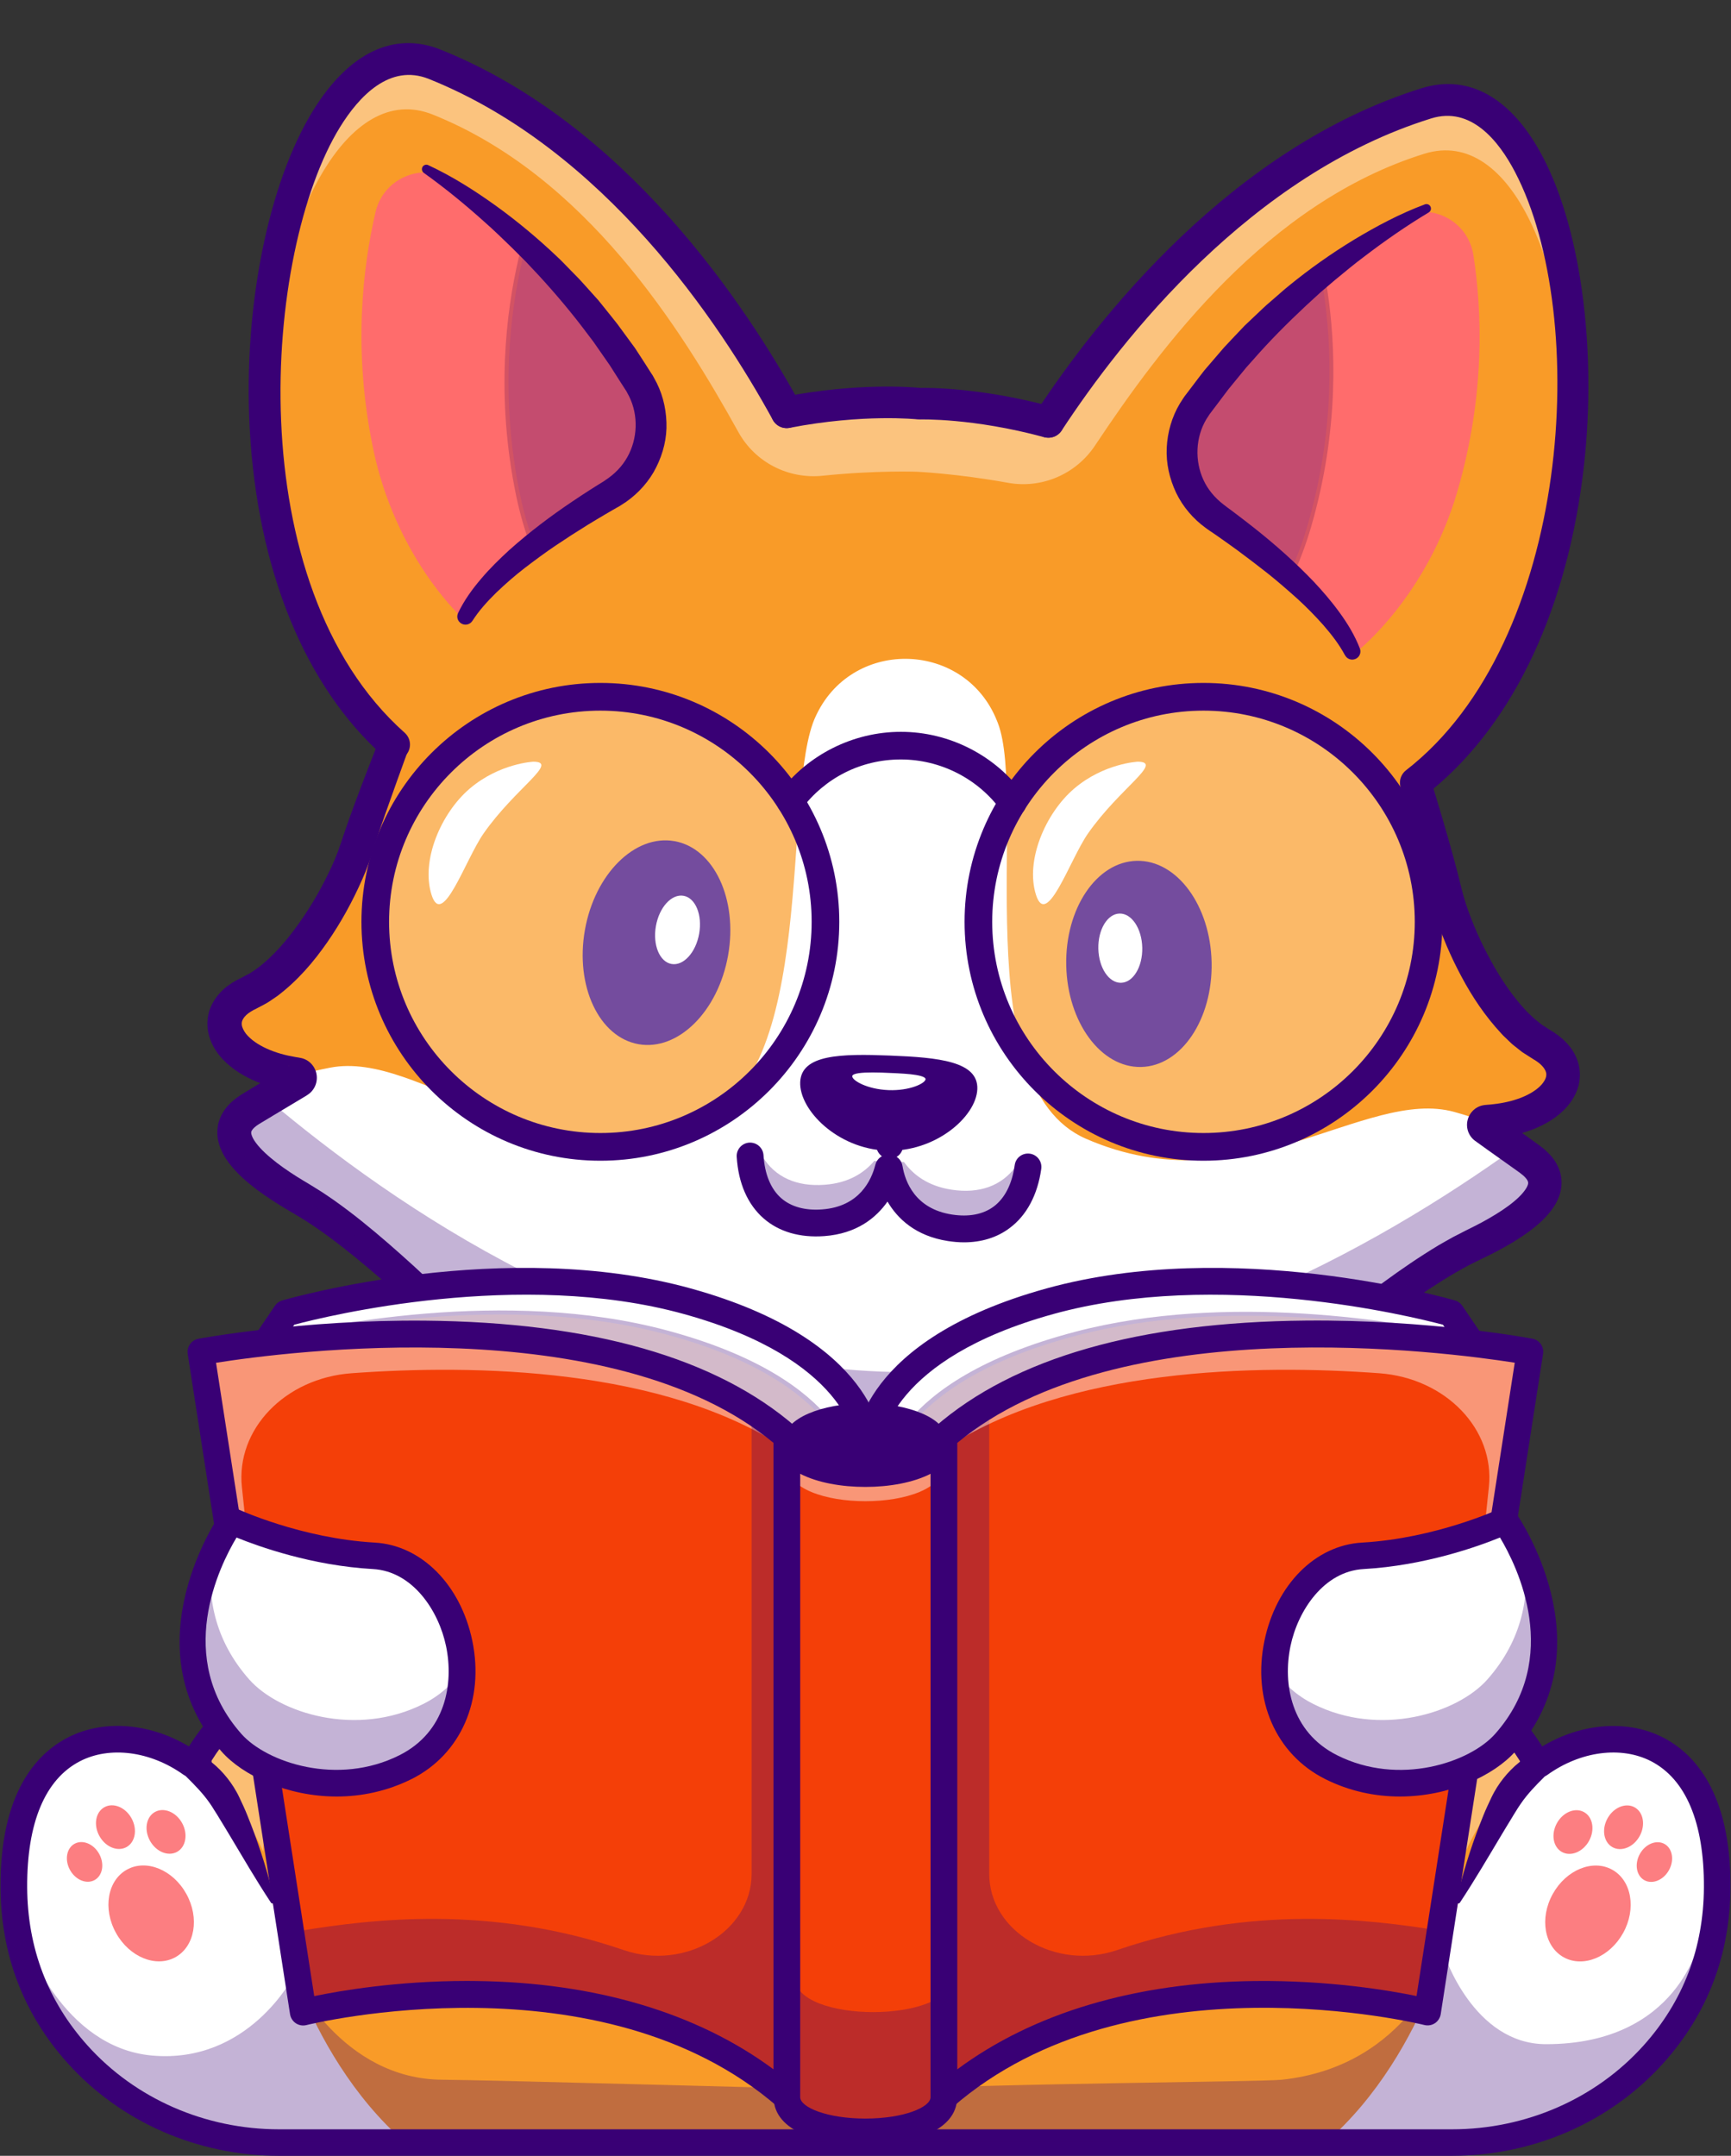 <?xml version="1.0" encoding="UTF-8"?>
<!DOCTYPE svg PUBLIC '-//W3C//DTD SVG 1.0//EN'
          'http://www.w3.org/TR/2001/REC-SVG-20010904/DTD/svg10.dtd'>
<svg height="2808.2" preserveAspectRatio="xMidYMid meet" version="1.0" viewBox="-0.7 -56.1 2254.7 2808.2" width="2254.7" xmlns="http://www.w3.org/2000/svg" xmlns:xlink="http://www.w3.org/1999/xlink" zoomAndPan="magnify"
><rect x="-0.7" y="-56.1" width="2254.7" height="2808.2" fill="#333333" stroke="none"/><g
  ><g
    ><g
      ><g opacity=".3"
        ><g id="change1_13"
          ><path d="M1960.4,130.8c-17.4-6.2-36-6.7-55.9-0.5c-247.3,77-421.3,304.9-497.6,423.1 c-23.3,36-72.3,44.4-106.4,18.4l0,0c0,0,201.3-390.1,540.8-495.9C1888.3,61.3,1928.9,83.9,1960.4,130.8z" fill="#fff"
          /></g
          ><g id="change2_46"
          ><path d="M1345.4,589.5c-16.6,0-33-5.5-46.4-15.7c-1-0.8-1.3-2.1-0.7-3.2c2-3.9,205.7-392.3,542.4-497.2 c45.6-14.2,87.8,5.2,121.9,56c0.6,0.9,0.6,2.1-0.1,3c-0.7,0.9-1.9,1.2-2.9,0.8c-17.2-6.2-35.4-6.3-54.2-0.5 c-243.7,75.9-415.5,297-496.2,422c-11.4,17.7-30,30-50.8,33.6C1354,589.1,1349.7,589.5,1345.4,589.5z M1303.8,571 c15.4,11.1,34.8,15.6,53.6,12.3c19.7-3.4,36.5-14.5,47.3-31.3c81.1-125.6,253.8-347.7,499-424.1c17.3-5.4,34.1-5.9,50.2-1.7 c-31.9-44.2-70.5-60.7-111.8-47.8C1519.8,178.7,1319.8,541.1,1303.8,571z" fill="#390075"
          /></g
        ></g
        ><g
        ><g id="change3_5"
          ><path d="M1760.8,793c-25.3-56.4-104-121.8-170.4-169.5c-59.9-43.1-70.2-127.8-23.2-184.7 c82.8-100,183.7-169.8,252.1-210c40.5-23.8,92.3,0.9,99.4,47.4c11,72,15.6,182.1-21.1,308c-39.8,136.2-129,206.8-129,206.8 L1760.8,793z" fill="#ff6c6c"
          /></g
          ><g id="change2_14"
          ><path d="M1760.8,795.6c-1,0-1.9-0.6-2.4-1.5c-25.4-56.7-106.2-122.9-169.5-168.4c-29.3-21.1-48-52.5-52.7-88.4 c-4.6-35.7,6-72.2,29-100c82.6-99.7,183-169.5,252.7-210.6c19.7-11.6,43.8-12.7,64.5-2.8c20.8,9.9,35.2,29.3,38.7,52.1 c10.8,70.8,15.9,181.9-21.2,309.1c-39.5,135.5-129,207.4-129.9,208.1c-1.1,0.9-2.7,0.7-3.6-0.4c-0.9-1.1-0.7-2.7,0.4-3.6 c0.9-0.7,89.1-71.7,128.1-205.5c36.9-126.4,31.8-236.7,21.1-306.9c-3.2-21-16.6-39-35.8-48.2c-19.4-9.2-41.2-8.3-59.7,2.6 c-69.4,40.8-169.3,110.2-251.4,209.4c-22.1,26.7-32.3,61.7-27.9,96.1c4.4,34.5,22.4,64.6,50.6,84.9 c63.8,45.9,145.3,112.7,171.2,170.5c0.6,1.3,0,2.8-1.3,3.4C1761.5,795.5,1761.1,795.6,1760.8,795.6z" fill="#390075"
          /></g
        ></g
        ><g
        ><g id="change3_3"
          ><path d="M1704.4,630.2c-6.9,23.6-15.2,45.1-24.3,64.7c-28.5-25.7-60.4-50.2-89.7-71.3 c-59.9-43.1-70.2-127.8-23.2-184.7c47-56.8,100-103.9,149.4-141.4c4.4,7.2,7.6,15.5,9,24.7 C1736.6,394.2,1741.2,504.2,1704.4,630.2z" fill="#ff6c6c"
          /></g
          ><g id="change2_22"
          ><path d="M1680.1,697.5c-0.6,0-1.2-0.2-1.7-0.7c-25-22.5-55.1-46.4-89.4-71.2c-29.3-21.1-48-52.5-52.7-88.3 c-4.6-35.7,5.9-72.2,29-100.1c41.7-50.3,92.1-98,149.9-141.8c0.6-0.4,1.3-0.6,2-0.5c0.7,0.1,1.3,0.6,1.7,1.2 c4.8,7.8,7.9,16.4,9.3,25.6c10.8,70.8,15.9,181.9-21.3,309.1l0,0c-6.4,22-14.6,43.9-24.5,65.1c-0.3,0.7-1,1.3-1.8,1.4 C1680.5,697.5,1680.3,697.5,1680.1,697.5z M1715.9,301.3c-56.5,43-105.9,89.8-146.7,139.2c-22.1,26.8-32.3,61.8-27.8,96.1 c4.4,34.5,22.4,64.6,50.6,84.8c33.4,24,62.7,47.2,87.3,69.2c9.1-20,16.8-40.6,22.8-61.2l0,0c36.9-126.3,31.8-236.6,21.1-306.9 C1721.9,315,1719.5,307.9,1715.9,301.3z" fill="#390075"
          /></g
        ></g
        ><g opacity=".3"
        ><g id="change1_12"
          ><path d="M458.4,71.7c17.8-4.8,36.4-3.9,55.8,3.8c240.4,96.3,396,337.2,462.7,460.9c20.3,37.7,68.6,50,104.6,26.7 l0,0c0,0-170-404.7-500.1-536.9C535.7,7.9,493.5,27.4,458.4,71.7z" fill="#fff"
          /></g
          ><g id="change2_23"
          ><path d="M1041.4,577.5c-6.3,0-12.6-0.8-18.8-2.4c-20.5-5.2-37.9-18.9-48-37.5C904,406.7,750.1,172.8,513.2,77.9 c-18.3-7.3-36.5-8.5-54.1-3.8c-1.1,0.3-2.2-0.1-2.8-1.1c-0.6-0.9-0.6-2.2,0.1-3c38.1-48,81.6-64,125.9-46.2 c327.3,131,499.8,534.2,501.5,538.3c0.5,1.2,0.1,2.5-1,3.2C1070.4,573.3,1056,577.5,1041.4,577.5z M480.3,66.1 c11.5,0,23.2,2.3,34.8,7c238.4,95.5,393.1,330.5,464,462.1c9.5,17.6,25.4,30,44.7,34.9c18.4,4.7,38.1,1.8,54.4-8 c-13.6-31-184.4-408-497.8-533.5c-40.2-16.1-79.9-2.6-115.3,38.9C470.2,66.6,475.2,66.1,480.3,66.1z" fill="#390075"
          /></g
        ></g
        ><g
        ><g id="change3_1"
          ><path d="M605.2,747.5c29.7-54.3,113.3-113.2,183.2-155.5c63.1-38.2,80.1-121.9,37.6-182.3 C751.4,303.5,656.3,226,591.3,180.5c-38.5-27-92.1-6.3-102.8,39.4c-16.6,70.9-29.9,180.3-3.2,308.7 C514.2,667.6,597.7,745,597.7,745L605.2,747.5z" fill="#ff6c6c"
          /></g
          ><g id="change2_1"
          ><path d="M605.2,750.1c-0.4,0-0.8-0.1-1.2-0.3c-1.2-0.7-1.7-2.2-1-3.5c30.4-55.6,116.9-115.8,184.1-156.5 c29.7-18,49.9-46.6,57.1-80.6c7.1-33.9-0.3-69.6-20.2-98c-74-105.3-168.2-182.4-234.1-228.5c-17.6-12.3-39.2-15-59.3-7.3 c-19.9,7.6-34.7,24.5-39.5,45.2c-16.2,69.2-30,178.8-3.2,307.6c28.4,136.5,110.7,214.2,111.5,214.9c1,1,1.1,2.6,0.1,3.6 c-1,1.1-2.6,1.1-3.6,0.1c-0.8-0.8-84.3-79.5-113.1-217.7c-27-129.8-13.2-240.1,3.2-309.8c5.2-22.4,21.2-40.7,42.7-48.8 c21.4-8.2,45.3-5.2,64.1,7.9c66.3,46.4,160.9,123.9,235.4,229.8c20.8,29.5,28.4,66.7,21,102c-7.4,35.4-28.5,65.2-59.4,84 c-66.7,40.4-152.4,100-182.3,154.6C607,749.6,606.1,750.1,605.2,750.1z" fill="#390075"
          /></g
        ></g
        ><g
        ><g id="change3_6"
          ><path d="M674.2,589.6c5,24,11.6,46.2,19.2,66.4c30.5-23.4,64.1-45.3,95-64c63.1-38.2,80.1-121.9,37.7-182.3 c-42.4-60.4-91.5-111.5-137.9-152.7c-5,6.8-8.8,14.9-10.9,23.9C660.7,351.8,647.5,461.1,674.2,589.6z" fill="#ff6c6c"
          /></g
          ><g id="change2_25"
          ><path d="M693.4,658.6c-0.2,0-0.5,0-0.7-0.1c-0.8-0.2-1.4-0.8-1.7-1.6c-8.2-21.9-14.6-44.4-19.3-66.8l0,0 c-27-129.7-13.2-240.1,3.1-309.8c2.1-9.1,5.9-17.4,11.3-24.8c0.4-0.6,1.1-1,1.8-1c0.7-0.1,1.4,0.2,2,0.6 c54.2,48.1,100.7,99.7,138.3,153.1c20.8,29.6,28.4,66.8,21,102c-7.4,35.4-28.6,65.2-59.4,83.9c-36.2,22-68.1,43.5-94.8,63.9 C694.5,658.4,694,658.6,693.4,658.6z M688.7,260.8c-4.1,6.2-7.1,13.2-8.8,20.6c-16.2,69.2-29.9,178.8-3.1,307.6l0,0 c4.4,21,10.4,42.2,17.9,62.8c26.2-19.9,57.3-40.8,92.5-62.1c29.7-18,49.9-46.6,57.1-80.6c7.1-33.9-0.2-69.6-20.2-98 C787.1,358.7,741.6,308.2,688.7,260.8z" fill="#390075"
          /></g
        ></g
        ><g id="change4_1"
        ><path d="M2006.1,1303.4c-62.5-34.9-111.8-144.8-124.1-199.2c-7.1-31.5-24.9-93.8-38.7-140.8 c310.2-240.6,227.9-951.6,13.8-884.9c-241.8,75.3-413.5,294.8-492.3,415c-97-26.2-167.8-23.8-167.8-23.8s-72.2-8.2-173,11.2 c-68.9-125.8-222.9-359-458.6-453.3c-209-83.7-347.2,624.2-52.7,886.1c-17.3,45.5-39.2,104.4-48.6,134.6 c-16.6,53.3-74.3,159-139.4,188.8c-38.4,17.6-41.4,48.9-16.5,73.4c16,15.7,43.7,28.8,80.8,33.5c2.9,0.4,6,0.7,9.1,1 c0,0,0,0-0.2,0.1c0,0,0,0,0,0c-2.3,1.4-21.7,12.7-71.2,42.8c-48.6,29.4-12.1,72.6,65.9,117.4c77.9,44.8,176.6,145.9,197.1,161.1 c12,8.9,75.7,64.3,198.5,111.6c87.4,33.7,204.7,63.4,354.5,69.2h0c360.3,14.2,543.9-123.2,565.5-136.8 c21.6-13.5,127.9-106.5,209.2-145.1c81.2-38.6,120.9-78.7,74.8-111.9c-50.3-36.2-67.9-48.4-67.9-48.4c3,0,6-0.1,8.8-0.3 c37.6-1.8,66.3-12.6,83.6-27.1C2043.6,1355.4,2043,1324,2006.1,1303.4z" fill="#f99b28"
        /></g
        ><g opacity=".4"
        ><g id="change1_8"
          ><path d="M1854.5,144.2c-204.1,63.6-343.1,251-428.9,380.1c-24.8,37.3-69.3,56.5-113.4,48.5 c-66.7-12.1-118.7-14.4-118.7-14.4s-53.3-2-122.5,5.2c-44.8,4.7-88.1-17.4-109.9-56.8c-75.2-135.6-199.3-334-398.2-413.7 C451.9,48.8,360.9,227.4,344,444c0.2-246.9,98.7-471.9,221.7-422.6c235.7,94.3,389.7,327.5,458.6,453.3 c100.8-19.4,173-11.2,173-11.2s70.8-2.4,167.8,23.8c78.9-120.2,250.5-339.7,492.3-415c126.5-39.4,207,192.6,187.8,438.8 C2045.3,293.8,1968.6,108.6,1854.5,144.2z" fill="#fff"
          /></g
        ></g
        ><g
        ><g id="change5_1"
          ><path d="M393.1,1344.7c1.6,0.2,3.4,0.3,5.1,0.5c0,0-0.1,0-0.2,0.1c0,0,0,0,0,0c-0.3,0.2-0.9,0.5-1.9,1.1 C395,1345.8,394.1,1345.2,393.1,1344.7z" fill="#982e20"
          /></g
          ><g id="change2_49"
          ><path d="M396.1,1349c-0.4,0-0.8-0.1-1.2-0.3c-0.6-0.3-1.2-0.7-1.8-1.1l-1.2-0.7c-1.1-0.6-1.6-1.9-1.2-3 s1.5-1.9,2.8-1.8c1.6,0.2,3.3,0.3,5,0.5c1,0.1,1.9,0.8,2.2,1.7s0.1,2-0.7,2.7c-0.1,0.1-0.4,0.3-0.6,0.4 c-0.1,0.1-0.2,0.1-0.3,0.2c-0.1,0.1-0.3,0.2-0.4,0.2l-1.2,0.7C397,1348.8,396.5,1349,396.1,1349z" fill="#390075"
          /></g
        ></g
        ><g id="change1_21"
        ><path d="M1917.4,1565.6c-81.3,38.5-187.6,131.5-209.2,145.1c-21.6,13.6-205.2,151-565.5,136.8h0 c-149.8-5.9-267.1-35.5-354.5-69.2c-122.8-47.3-186.6-102.7-198.5-111.6c-20.5-15.2-119.1-116.3-197.1-161.1 c-78-44.9-114.4-88-65.9-117.4c49.6-30,68.9-41.4,71.2-42.8c0,0,0,0,0,0c0.1-0.1,0.2-0.1,0.2-0.1c-3.1-0.3-6.1-0.6-9.1-1 c12-3.5,25.4-6.8,40.1-9.6c119.1-23.2,263.8,145.8,475.9,72.5c162.8-56.2,110.8-434.8,157.1-530.9c0.5-1,0.9-1.9,1.4-2.9 c49.1-99.3,193.2-93.6,234.3,9.2c0.4,1,0.8,2,1.2,3c38.6,99.4-43.1,472.7,114.7,541.6c205.7,89.8,363.2-67.3,480.1-34.8 c14.5,4,27.5,8.3,39.3,12.8c-2.9,0.2-5.8,0.2-8.8,0.3c0,0,17.6,12.2,67.9,48.4C2038.4,1486.8,1998.6,1527,1917.4,1565.6z" fill="#fff"
        /></g
        ><g id="change2_29"
        ><path d="M1364.8,514.1c-1.8,0-3.6-0.2-5.4-0.7c-92.9-25.2-161-23.1-161.7-23.1c-1,0-2,0-3.1-0.1 c-0.7-0.1-70.6-7.6-166.7,11c-11.2,2.2-22-5.2-24.1-16.3c-2.2-11.2,5.2-22,16.3-24.1c95.9-18.5,166.2-12.7,177.6-11.6 c11.3-0.2,80.1-0.4,172.4,24.6c11,3,17.5,14.3,14.5,25.3C1382.2,508.1,1373.9,514.1,1364.8,514.1z" fill="#390075"
        /></g
        ><g id="change2_21"
        ><path d="M910.8,1824c-29.9-3.9-59.6-10.2-88.6-18.8c-28.9-8.9-57.4-19.2-85-31.5c-55.3-24.5-107.8-54.4-157.5-89.6 c-2.8-2-7.3-5.6-9.9-7.9c-3-2.6-5.9-5.1-8.7-7.6l-16.7-15.1l-32.9-29.6c-22-19.5-44.2-38.5-67.1-56.3 c-11.4-8.9-23-17.4-34.8-25.5c-5.9-3.8-11.8-8-17.8-11.5l-9-5.4l-9.8-5.8c-13.2-7.9-26.3-16.3-39.1-25.8 c-12.7-9.7-25.3-20.2-36.6-35c-5.5-7.5-10.9-16.4-13.7-28.3c-1.4-5.9-1.6-12.7-0.6-19.4c1-6.7,3.7-13.1,6.9-18.3 c6.7-10.8,15.1-17.1,22.9-22.3c2.2-1.4,3.5-2.2,5.2-3.2l4.8-2.9l9.5-5.8l38.2-23l4.8-2.9l0.6-0.4l0.3-0.2c0.4-0.2-0.7,0.4-1,0.6 c-1.8,1.2-3.4,2.9-4.8,4.8c-2.7,3.8-3.6,8.2-3.2,12.1c0.4,3.9,1.9,7.8,5.2,11.2c1.7,1.7,3.8,3.2,6,4.1c1.1,0.5,2.3,0.8,3.3,1.1 c0.5,0.1,1.3,0.2,1.5,0.3l-0.4-0.1l-6.1-1c-8.1-1.3-16.2-3.1-24.2-5.5c-16.1-4.7-32-11.3-46.9-21.8 c-7.4-5.3-14.6-11.6-20.9-19.4c-6.2-7.9-11.6-17.6-14.1-29.2c-2.4-11.5-1.1-25,4.2-35.7c5.2-10.8,12.9-19.1,20.8-25.1l6.1-4.2 l6.2-3.6l6.2-3.1c1.2-0.6,1.6-0.8,2.3-1.2l2-1.1c2.6-1.5,5.4-2.6,8-4.4l7.8-5.3c20.7-15.5,39.1-36.8,55.2-59.8 c16.3-22.9,30.4-47.9,42.1-73.4l4.2-9.6l3.8-9.6c1.2-3.2,2.2-6.4,3.4-9.6l3.6-10.8c4.8-14.4,9.9-28.5,15.1-42.5 c10.3-28,21.2-55.7,32-83.4c4-10.3,15.6-15.3,25.9-11.3c10.1,4,15.2,15.3,11.5,25.5c-10.2,27.8-20.1,55.7-29.9,83.4 c-4.9,13.9-9.7,27.8-14.1,41.6l-3.3,10.4c-1.3,3.8-2.5,7.7-3.9,11.5l-4.2,11.1l-4.6,10.8c-12.6,28.5-27.4,55.6-45.2,81.3 c-17.8,25.6-38.4,50-65.2,70.3l-10.6,7.2c-3.5,2.4-7.6,4.3-11.4,6.4l-5.5,2.9l-3.8,1.9l-3.4,2l-3.1,2.1c-3.8,2.9-6.3,6-7.5,8.6 c-1.3,2.6-1.3,4.7-0.9,7.7c0.7,2.9,2.4,6.6,5.3,10.4c3,3.7,7,7.4,11.7,10.7c9.4,6.6,21.1,11.7,33.5,15.3 c6.2,1.8,12.6,3.2,19.2,4.3l4.9,0.8l0.3,0.1c0.5,0.1,1.5,0.2,2.2,0.4c1.5,0.3,3.1,0.8,4.7,1.5c3.1,1.3,6,3.3,8.3,5.7 c4.6,4.8,6.9,10.5,7.4,16.2c0.5,5.7-0.8,12-4.6,17.4c-1.8,2.7-4.2,5-6.7,6.7l-1.5,1l-0.3,0.2l-0.6,0.4l-4.8,2.9l-38.1,22.8 l-18.6,11.2c-4.5,2.8-8,6-9.1,8c-0.7,1-0.9,1.7-1,2.3c-0.1,0.7-0.2,1.3,0.1,2.7c0.5,2.6,2.5,6.9,5.8,11.3 c6.6,9,16.8,18,27.5,26.3c10.9,8.3,22.7,16.1,34.9,23.4l9.3,5.6l10,6.2c6.8,4.1,12.9,8.6,19.4,12.9 c12.5,8.9,24.8,18.1,36.6,27.6c23.7,19,46.3,38.9,68.4,59l32.8,30.4l16.2,15c2.7,2.5,5.3,4.9,7.9,7.1c2.9,2.6,4.2,3.7,7.4,6.1 c22.9,17.4,47.3,33.5,72,48.9c24.7,15.5,50.1,29.7,75.9,43.4c25.9,13.4,52.4,25.6,79.4,36.6c27,11.1,54.8,20,82.9,28.2l0.2,0.1 c4,1.2,6.3,5.4,5.2,9.4C918,1822.2,914.4,1824.4,910.8,1824z" fill="#390075"
        /></g
        ><g id="change2_50"
        ><path d="M1862.5,957.9c8.2,27.2,16.4,54.4,24.2,81.9c3.9,13.8,7.7,27.5,11.3,41.5l5.2,20.9 c1.5,6.2,3.5,12.6,5.4,18.9c8.5,25.4,19.5,50.5,32.6,74.2c12.9,23.7,28,46.1,45.5,64.8c2.1,2.5,4.5,4.4,6.7,6.6 c2.3,2.2,4.5,4.4,6.9,6.2l7.1,5.7l7.3,4.7l1.8,1.2l2.8,1.7c1.9,1.2,3.8,2.2,5.6,3.6c3.7,2.5,7.4,5.4,10.9,8.6 c7,6.5,13.7,14.9,17.7,25.6c4.2,10.5,4.7,23.2,1.9,34.1c-2.9,11-8.6,20-14.9,27.3c-12.9,14.6-28.3,23-43.6,29.3 c-15.4,6-31.2,9.5-46.8,11.3c-3.9,0.5-7.8,0.8-11.7,1.1l-0.7,0.1l-0.4,0c-0.2,0-0.3,0,0.5,0c2-0.2,4.2-0.8,6.3-1.8 c4.2-2.1,7.2-5.6,8.6-9c1.5-3.4,2-7.2,1.1-11.2c-0.8-4-3.7-8.2-6.8-10.5l16.8,12l34.6,24.9l4.3,3.1l2.2,1.6l2.7,2.1 c3.6,2.7,7.1,6,10.6,9.7c6.7,7.2,13.5,18.1,14.8,31.1c1.5,13-2.8,24.9-7.8,33.4c-5.1,8.7-11.1,15.4-17.1,21.2 c-12.2,11.6-25,20.1-37.9,28.1c-12.9,7.8-26.1,14.7-39.3,21l-4.9,2.4l-4.5,2.2l-9,4.5c-5.9,3.2-11.9,6.5-17.8,9.9 c-47.3,27.8-92.1,61.9-136.6,96.5l-16.9,13.1c-5.8,4.4-11.3,8.7-17.9,13.4c-1.7,1.1-3.7,2.6-5.2,3.5l-4.6,2.8l-9.5,5.7 c-6.3,3.7-12.7,7.2-19.1,10.7c-25.6,13.9-51.9,26-78.6,37c-53.6,21.6-109,38.2-165.5,48.6c-5.6,1-11.1-2.7-12.1-8.3 c-0.9-5.1,2-10.1,6.8-11.7l0.2-0.1c26.6-9.2,53.2-18.3,79.2-28.5c26-10.3,51.8-21.1,77-32.9c25.3-11.7,50-24.6,74-38.1 c6-3.4,11.9-6.9,17.8-10.5l8.7-5.5l4.4-2.9l3.6-2.5c4.9-3.5,10.6-8,16-12.2l16.6-13.2c44.6-35.3,90-70.6,140.3-100.9 c6.3-3.7,12.8-7.3,19.3-10.9l10-5.1l5-2.6l4.6-2.3c12.3-6,24.3-12.4,35.6-19.4c11.2-6.9,21.9-14.5,30.2-22.6 c4.1-4,7.5-8.2,9.6-11.8c2.1-3.7,2.4-6,2.1-7.2c-0.1-1.2-0.9-3.3-3.8-6.4c-1.4-1.5-3.1-3.1-5.2-4.6l-1.5-1.2l-2.1-1.5l-4.3-3.1 l-34.6-24.6l-17.8-12.8c-4.6-3.3-8.4-9.1-9.6-14.8c-1.3-5.8-0.6-11.3,1.6-16.4c2.2-5,6.4-9.9,12.2-12.8c2.9-1.4,6-2.2,8.9-2.5 l2-0.2c3.2-0.3,6.4-0.4,9.5-0.9c12.6-1.4,24.7-4.2,35.8-8.5c10.9-4.3,20.8-10.4,26.7-17.2c2.9-3.4,4.8-6.8,5.5-9.5 c0.6-2.8,0.7-5-0.4-7.6c-1-2.6-3.1-5.8-6.5-8.9c-1.7-1.5-3.6-3.1-5.8-4.5c-1-0.8-2.2-1.4-3.4-2.1l-4.4-2.8l-10.6-6.8l-9.6-7.6 c-3.3-2.5-6.1-5.2-8.9-8c-2.8-2.8-5.9-5.4-8.4-8.3c-21.2-22.8-38-47.9-52-74.2c-14.1-26.2-25.7-53.3-34.8-81.9 c-2.2-7.2-4.3-14.5-6.1-22.1l-4.9-20.4c-3.3-13.5-6.9-27.1-10.6-40.7c-7.4-27.2-14.8-54.5-22.5-81.8c-3-10.6,3.2-21.6,13.8-24.6 C1848.5,941.4,1859.4,947.5,1862.5,957.9z" fill="#390075"
        /></g
        ><g id="change3_2"
        ><path d="M1897.5,584.3c-39.7,136.2-129,206.8-129,206.8l-7.7,1.9c-14.1-31.5-44.8-65.7-80.7-98.1 c-28.5-25.7-60.4-50.2-89.7-71.3c-59.9-43.1-70.2-127.8-23.2-184.7c47-56.8,100-103.9,149.4-141.4 c37.6-28.4,73.2-51.2,102.6-68.6c40.5-23.8,92.2,0.9,99.3,47.4C1929.7,348.4,1934.3,458.4,1897.5,584.3z" fill="#ff6c6c"
        /></g
        ><g opacity=".3"
        ><g id="change2_37"
          ><path d="M1704.4,630.2c-6.9,23.6-15.2,45.1-24.3,64.7c-28.5-25.7-60.4-50.2-89.7-71.3 c-59.9-43.1-70.2-127.8-23.2-184.7c47-56.8,100-103.9,149.4-141.4c4.4,7.2,7.6,15.5,9,24.7 C1736.6,394.2,1741.2,504.2,1704.4,630.2z" fill="#390075"
          /></g
          ><g id="change6_1"
          ><path d="M1680.1,697.5c-0.6,0-1.2-0.2-1.7-0.7c-25-22.5-55.1-46.4-89.4-71.2c-29.3-21.1-48-52.5-52.7-88.3 c-4.6-35.7,5.9-72.2,29-100.1c41.7-50.3,92.1-98,149.9-141.8c0.6-0.4,1.3-0.6,2-0.5c0.7,0.1,1.3,0.6,1.7,1.2 c4.8,7.8,7.9,16.4,9.3,25.6c10.8,70.8,15.9,181.9-21.3,309.1l0,0c-6.4,22-14.6,43.9-24.5,65.1c-0.3,0.7-1,1.3-1.8,1.4 C1680.5,697.5,1680.3,697.5,1680.1,697.5z M1715.9,301.3c-56.5,43-105.9,89.8-146.7,139.2c-22.1,26.8-32.3,61.8-27.8,96.1 c4.4,34.5,22.4,64.6,50.6,84.8c33.4,24,62.7,47.2,87.3,69.2c9.1-20,16.8-40.6,22.8-61.2l0,0c36.9-126.3,31.8-236.6,21.1-306.9 C1721.9,315,1719.5,307.9,1715.9,301.3z" fill="#6b184e"
          /></g
        ></g
        ><g id="change2_11"
        ><path d="M1751.1,797.3c-7.4-13.9-17.3-26.7-27.9-38.9c-10.8-12.2-22.3-23.9-34.5-35c-12.3-11-24.8-21.9-37.8-32.3 c-13.1-10.3-26.3-20.4-39.7-30.3c-6.8-4.9-13.5-9.8-20.4-14.6l-10.3-7.2l-5.2-3.5c-1.7-1.2-3.4-2.2-5.5-3.9 c-16.2-11.7-29.8-27.6-38.5-45.7c-8.6-18.2-13.3-38.4-12.3-58.7c1-20.2,6.7-40.3,17.1-57.6l4.1-6.4l2.1-3.1l2-2.6l7.9-10.4 c5.3-6.9,10.4-13.9,15.8-20.7l17-19.8l8.5-9.9l8.9-9.5l17.9-18.9l18.9-17.9c3.2-3,6.2-6,9.5-8.9l9.8-8.5 c6.6-5.6,12.9-11.5,19.7-16.9c26.8-21.9,55.1-41.9,84.5-59.8c29.6-17.8,59.9-34,92.6-46.2c3-1.1,6.4,0.4,7.5,3.5 c1,2.7-0.1,5.6-2.5,7l-0.3,0.2c-28.6,17.2-56.3,36.4-82.9,56.7c-13.4,10-26.3,20.7-39.1,31.3l-19,16.2l-18.4,16.9 c-24.3,22.7-47.8,46.3-69.6,71.3l-8.3,9.3l-7.9,9.6l-15.7,19.2l-14.9,19.8l-7.5,9.9l-1.9,2.5l-1.4,2.2l-2.8,4.3 c-14.1,23.6-15.3,54-3.8,79c5.7,12.5,14.8,23.3,25.8,31.8c1.2,1,3.1,2.4,4.8,3.7l5.2,3.8l10.3,7.8c6.9,5.2,13.6,10.5,20.4,15.8 c27,21.4,53,44.4,77.1,69.6c11.9,12.7,23.4,26,33.8,40.4c10.4,14.3,19.8,29.7,26.4,46.8c2.1,5.4-0.6,11.6-6.1,13.7 c-5.1,2-10.7-0.2-13.2-4.9L1751.1,797.3z" fill="#390075"
        /></g
        ><g id="change3_4"
        ><path d="M485.4,528.7C514.3,667.6,597.6,745,597.6,745l7.6,2.5c16.5-30.2,49.8-61.9,88.2-91.5 c30.5-23.4,64.1-45.3,95-64c63.1-38.2,80.1-121.9,37.7-182.3c-42.4-60.4-91.5-111.5-137.9-152.7c-35.2-31.2-68.9-56.8-96.9-76.5 c-38.5-27-92-6.3-102.8,39.4C471.9,290.9,458.6,400.3,485.4,528.7z" fill="#ff6c6c"
        /></g
        ><g opacity=".3"
        ><g id="change2_6"
          ><path d="M674.2,589.6c5,24,11.6,46.2,19.2,66.4c30.5-23.4,64.1-45.3,95-64c63.1-38.2,80.1-121.9,37.7-182.3 c-42.4-60.4-91.5-111.5-137.9-152.7c-5,6.8-8.8,14.9-10.9,23.9C660.7,351.8,647.5,461.1,674.2,589.6z" fill="#390075"
          /></g
          ><g id="change6_4"
          ><path d="M693.4,658.6c-0.2,0-0.5,0-0.7-0.1c-0.8-0.2-1.4-0.8-1.7-1.6c-8.2-21.9-14.6-44.4-19.3-66.8l0,0 c-27-129.7-13.2-240.1,3.1-309.8c2.1-9.1,5.9-17.4,11.3-24.8c0.4-0.6,1.1-1,1.8-1c0.7-0.1,1.4,0.2,2,0.6 c54.2,48.1,100.7,99.7,138.3,153.1c20.8,29.6,28.4,66.8,21,102c-7.4,35.4-28.6,65.2-59.4,83.9c-36.2,22-68.1,43.5-94.8,63.9 C694.5,658.4,694,658.6,693.4,658.6z M688.7,260.8c-4.1,6.2-7.1,13.2-8.8,20.6c-16.2,69.2-29.9,178.8-3.1,307.6l0,0 c4.4,21,10.4,42.2,17.9,62.8c26.2-19.9,57.3-40.8,92.5-62.1c29.7-18,49.9-46.6,57.1-80.6c7.1-33.9-0.2-69.6-20.2-98 C787.1,358.7,741.6,308.2,688.7,260.8z" fill="#6b184e"
          /></g
        ></g
        ><g id="change2_16"
        ><path d="M596,742.4c7.9-16.6,18.5-31.1,30-44.6c11.4-13.5,24-25.8,36.9-37.6c26-23.2,53.7-44.1,82.3-63.3 c7.2-4.8,14.3-9.6,21.6-14.2l10.9-6.9l5.5-3.4c1.8-1.1,3.8-2.3,5-3.3c11.6-7.6,21.5-17.7,28.2-29.7 c13.5-24.1,14.6-54.4,2.4-79.1l-2.4-4.5l-1.2-2.3l-1.7-2.6l-6.7-10.4l-13.3-20.9l-14.2-20.4l-7.1-10.2l-7.5-9.9 c-19.8-26.6-41.2-52-63.7-76.5l-17.1-18.2l-17.7-17.7c-12-11.6-23.9-23.3-36.5-34.3c-24.8-22.3-51-43.7-78.1-63.1l-0.3-0.2 c-2.6-1.9-3.2-5.5-1.4-8.2c1.7-2.3,4.7-3.1,7.2-1.9c31.6,14.7,60.6,33.2,88.6,53.3c27.9,20.2,54.5,42.4,79.6,66.3 c6.4,5.9,12.2,12.3,18.3,18.4l9.1,9.3c3,3.1,5.8,6.4,8.8,9.6l17.4,19.4l16.3,20.3l8.1,10.2l7.7,10.5l15.4,21 c4.8,7.2,9.4,14.6,14.2,21.9l7,11l1.8,2.7l1.8,3.3l3.6,6.7c9,18.1,13.1,38.6,12.6,58.8c-0.6,20.2-6.9,40.1-16.9,57.5 c-10.2,17.4-24.9,32.1-42,42.6c-2.2,1.5-3.9,2.4-5.8,3.4l-5.4,3.1l-10.8,6.3c-7.2,4.2-14.3,8.6-21.5,12.9 c-14.2,8.8-28.2,17.8-42,27.1c-13.8,9.3-27.1,19.2-40.2,29.2c-13.1,10.1-25.4,20.9-37.2,32.2c-11.6,11.4-22.5,23.4-30.9,36.6 l-0.1,0.1c-3.1,4.9-9.7,6.4-14.6,3.3C595.2,753,593.7,747.2,596,742.4z" fill="#390075"
        /></g
        ><g
        ><g id="change1_11"
          ><path d="M1338.4,1464.1c-8.3,59.6-47.5,87.6-101.7,79.2c-61.9-9.6-75.9-59.3-79.1-77.8l-1.2-0.1 c-4.6,18.1-22.5,66.7-84.9,71.3c-54.7,4.1-91.5-26.9-95.1-86.9L1338.4,1464.1z" fill="#fff"
          /></g
          ><g id="change2_45"
          ><path d="M1254.9,1547.3c-6,0-12.2-0.5-18.5-1.5c-55.9-8.6-73.9-48.8-79.6-72.2c-7.5,22.8-28.6,61.5-85,65.7 c-27.5,2-51-4.7-68-19.5c-17.7-15.5-28.1-39.6-29.9-69.9c-0.1-1.4,1-2.6,2.4-2.7c1.5-0.1,2.6,1,2.7,2.4 c1.7,28.8,11.5,51.7,28.1,66.3c15.9,13.9,38.1,20.2,64.2,18.2c60-4.5,77.8-50,82.6-69.4c0.3-1.2,1.5-2.1,2.6-1.9l1.2,0.1 c1.2,0.1,2.2,0.9,2.4,2.1c3.3,19.7,17.4,66.5,76.9,75.7c25.9,4,48.5-0.5,65.5-13.1c17.8-13.2,29.3-35.3,33.3-63.9 c0.2-1.4,1.5-2.4,2.9-2.2c1.4,0.2,2.4,1.5,2.2,2.9c-4.2,30-16.4,53.2-35.3,67.3C1291.8,1542,1274.5,1547.3,1254.9,1547.3z" fill="#390075"
          /></g
        ></g
        ><g id="change2_40" opacity=".3"
        ><path d="M1338.4,1464.1c-8.4,59.6-47.4,87.6-101.7,79.2c-61.9-9.6-75.9-59.3-79.1-77.8l-1.2-0.1 c-4.5,18.2-22.4,66.6-84.9,71.3c-54.7,4.1-91.5-26.9-95.1-86.9l16.1,0.6c16,26.7,44.5,39.6,81,36.8 c31.6-2.3,51.8-15.9,64.6-31.1l38.7,1.5c11.6,16.1,30.6,31.2,61.9,36c36.2,5.6,65.6-5,83.7-30.3L1338.4,1464.1z" fill="#390075"
        /></g
        ><g id="change2_24"
        ><path d="M1254.9,1562.2c-6.8,0-13.7-0.6-20.9-1.7c-42.4-6.6-65.8-29.4-78.7-51.4c-14.6,20.9-39.8,41.9-82.5,45 c-31.6,2.3-58.9-5.6-78.9-23.1c-20.8-18.2-32.9-45.9-35-80.2c-0.6-9.6,6.8-17.9,16.4-18.5c9.7-0.5,17.9,6.8,18.5,16.4 c1.5,24.7,9.5,44.1,23.1,56c12.8,11.2,31.2,16.3,53.3,14.6c48.5-3.6,64.2-38,69.3-58.2c2-8,9.4-13.6,17.6-13.2l1.2,0.1 c8.3,0.3,15.2,6.4,16.5,14.6c3.4,20.5,16.4,56,64.5,63.4c21.9,3.4,40.6-0.2,54.3-10.4c14.5-10.8,24-29.4,27.4-54 c1.3-9.6,10.1-16.2,19.7-14.9c9.6,1.3,16.2,10.2,14.9,19.7c-4.8,34-19,60.7-41.2,77.2 C1298.1,1555.9,1277.7,1562.2,1254.9,1562.2z" fill="#390075"
        /></g
        ><g id="change2_17"
        ><path d="M1843.4,984.1c-6.1,0-12.2-2.7-16.3-8c-7-9-5.3-21.9,3.7-28.9c215.5-167.1,240.1-590.9,142-779 c-21.3-40.9-57.6-86.2-109.4-70c-234.5,73-402.2,286.1-481.3,406.6c-6.2,9.5-19,12.2-28.5,5.9c-9.5-6.2-12.2-19-5.9-28.5 c82.1-125.1,256.7-346.5,503.4-423.4c61.6-19.2,117.9,12.8,158.2,90.3c51.2,98.2,71.3,261.8,51.3,416.9 c-23.6,182.8-96.3,329.7-204.6,413.7C1852.2,982.6,1847.8,984.1,1843.4,984.1z" fill="#390075"
        /></g
        ><g id="change2_36"
        ><path d="M512.7,934.4c-4.9,0-9.8-1.7-13.7-5.2C396.4,837.9,334.4,686,324.5,501.3c-8.4-156.4,24.1-318.8,82.8-413.7 C453.8,12.4,512.7-15.7,573.1,8.5c240.3,96.2,397,331.1,469,462.5c5.5,10,1.8,22.5-8.2,28c-10,5.5-22.5,1.8-28-8.2 C936.6,364.2,786.2,138.2,557.8,46.7c-50.8-20.3-90.9,22.8-115.5,62.6c-100.1,161.9-132.8,596.2,84.1,789.1 c8.5,7.6,9.3,20.6,1.7,29.1C524,932,518.4,934.4,512.7,934.4z" fill="#390075"
        /></g
        ><g id="change2_28" opacity=".3"
        ><path d="M1917.4,1565.6c-81.3,38.5-187.6,131.5-209.2,145c-21.6,13.6-205.2,151-565.5,136.8h-0.1 c-149.8-5.9-267.1-35.5-354.5-69.3c-122.8-47.3-186.6-102.7-198.6-111.6c-20.4-15.2-119.1-116.2-197.1-161.1 c-77.9-44.9-114.4-88-65.8-117.5c7.6-4.6,14.6-8.8,20.9-12.5c166.6,140.7,458.8,341.8,799.7,355.2 c340.9,13.4,648-164,825.2-291.2c5.9,4.3,12.5,9,19.8,14.2C2038.3,1486.8,1998.7,1527,1917.4,1565.6z" fill="#390075"
        /></g
        ><g id="change2_13"
        ><path d="M1158.2,1453.3c-0.2,0-0.5,0-0.7,0c-9.6-0.4-17.1-8.5-16.8-18.1l2.4-61.2c0.4-9.6,8.4-17.2,18.1-16.8 c9.6,0.4,17.1,8.5,16.8,18.1l-2.4,61.2C1175.3,1446,1167.6,1453.3,1158.2,1453.3z" fill="#390075"
        /></g
        ><g id="change2_43"
        ><path d="M1272.3,1362.6c-1.4,36.1-55,82.6-118.7,80.1s-113.4-53-112-89.2c1.4-36.1,53.2-37.1,116.9-34.6 C1222.2,1321.4,1273.7,1326.5,1272.3,1362.6z" fill="#390075"
        /></g
        ><g
        ><g id="change1_24"
          ><path d="M1207.3,1349.7c-0.3,7.9-23.1,17.7-50.8,16.6c-27.7-1.1-49.7-12.6-49.3-20.5s22.8-7.7,50.4-6.6 C1185.2,1340.2,1207.6,1341.8,1207.3,1349.7z" fill="#fff"
          /></g
          ><g id="change2_26"
          ><path d="M1160.6,1368.7c-1.4,0-2.9,0-4.3-0.1c-26.9-1.1-52-12.2-51.6-23c0.4-10.2,21.2-10.1,52.8-8.9 c15.1,0.6,27,1.3,35.6,2.8c7.1,1.2,16.6,3.6,16.3,10.2C1209.2,1359.9,1186,1368.7,1160.6,1368.7z M1136.1,1340.9 c-13.5,0-26.5,0.9-26.7,4.9c-0.2,5.6,19.5,17,47.1,18.1c27.6,1.1,48.2-8.8,48.4-14.3c0-1-1.1-3.5-12.4-5.4 c-8.4-1.4-20.1-2.1-35.1-2.7C1151.8,1341.2,1143.9,1340.9,1136.1,1340.9z M1207.3,1349.7L1207.3,1349.7L1207.3,1349.7z" fill="#390075"
          /></g
        ></g
        ><g
        ><g id="change2_10"
          ><ellipse cx="854.5" cy="1171.8" fill="#390075" rx="134.3" ry="94.7" transform="rotate(-79.973 854.484 1171.87)"
          /></g
          ><g id="change1_18"
          ><ellipse cx="881.8" cy="1155.1" fill="#fff" rx="45.1" ry="28.6" transform="rotate(-79.979 881.86 1155.134)"
          /></g
        ></g
        ><g
        ><g id="change2_56"
          ><ellipse cx="1482.8" cy="1199.5" fill="#390075" rx="94.7" ry="134.3" transform="rotate(-1.202 1482.693 1199.644) scale(1)"
          /></g
          ><g id="change1_29"
          ><ellipse cx="1458.1" cy="1178.9" fill="#fff" rx="28.6" ry="45.1" transform="matrix(1 -.021 .021 1 -24.32 30.732)"
          /></g
        ></g
      ></g
      ><g
      ><g
        ><g id="change7_1"
          ><path d="M398.1,1986.8l-0.4,1c0,0,0,0-0.1,0C397.8,1987.4,397.9,1987.1,398.1,1986.8z" fill="#fccaca"
          /></g
          ><g id="change2_4"
          ><path d="M397.7,1990.4c-0.7,0-1.4-0.3-1.9-0.8c-0.8-0.8-1-2.1-0.4-3.1l0.5-0.9c0.7-1.2,2.2-1.6,3.4-1 s1.7,2.1,1.2,3.3l-0.4,1C399.6,1989.8,398.7,1990.4,397.7,1990.4z" fill="#390075"
          /></g
        ></g
        ><g id="change4_2"
        ><path d="M636.8,2272.6c0,0-238.5-272.8-379.4-40.2v264.9h1760.1l-21.7-264.9c-140.9-232.6-379.4,40.2-379.4,40.2 H636.8z" fill="#f99b28"
        /></g
        ><g id="change1_19" opacity=".35"
        ><path d="M631.7,2281.2c-297.4-200.9-289.4,74.9-289.4,74.9c-22.3-50.4-58.4-92-82.5-116.2 c14.2-30,84.6-82.9,84.6-82.9c6.4-6.5,11.7-14.5,16.4-24c1.3-2.8,106.7,21.5,108,18.4L631.7,2281.2z" fill="#fff"
        /></g
        ><g id="change1_22" opacity=".35"
        ><path d="M1618.8,2281.2c297.4-200.9,289.4,74.9,289.4,74.9c22.3-50.4,58.4-92,82.5-116.2 c-14.1-30-84.6-82.9-84.6-82.9c-6.4-6.5-11.7-14.5-16.4-24c-1.3-2.8-106.7,21.5-108,18.4L1618.8,2281.2z" fill="#fff"
        /></g
        ><g id="change2_15"
        ><path d="M2017.5,2514.6H257.4c-9.6,0-17.3-7.8-17.3-17.3v-264.9c0-3.2,0.9-6.3,2.5-9 c37.8-62.4,86.1-96.6,143.6-101.6c130.1-11.4,258.3,133.2,263.7,139.4c6.3,7.2,5.6,18.1-1.6,24.4c-7.2,6.3-18.1,5.6-24.4-1.6 c-1.2-1.4-121.9-137.6-234.6-127.7c-44.6,3.9-83.1,31.1-114.4,81v242.6h1724l-19.8-242c-31.4-50.2-70-77.7-114.8-81.6 c-112.7-9.9-233.4,126.3-234.6,127.7c-6.3,7.2-17.2,7.9-24.4,1.6c-7.2-6.3-7.9-17.2-1.6-24.4c5.4-6.2,133.3-150.8,263.6-139.4 c57.5,5,105.8,39.2,143.6,101.6c1.4,2.3,2.2,4.9,2.4,7.6l21.7,264.9c0.4,4.8-1.2,9.6-4.5,13.1 C2027,2512.5,2022.3,2514.6,2017.5,2514.6z" fill="#390075"
        /></g
        ><g id="change4_3"
        ><path d="M2235.9,2402.4c-0.5,95.9-37.3,166.6-83,217.6c-66.6,74.2-162.7,114.9-262.5,114.9H362.8 c-99.7,0-195.9-40.8-262.5-114.9c-45.7-51-82.5-121.7-83-217.6c-1.4-255.7,216.6-217.8,276.1-111.5 c26.9,48.1,61.2,130.5,61.2,130.5h1543.9c0,0,34.2-82.4,61.2-130.5C2019.3,2184.6,2237.2,2146.7,2235.9,2402.4z" fill="#f99b28"
        /></g
        ><g id="change1_2"
        ><path d="M2235.9,2402.4c-0.5,95.9-37.3,166.6-83,217.6c-66.6,74.2-162.7,114.9-262.5,114.9H1726 c137.3-120,172.6-313.4,172.6-313.4s34.2-82.4,61.2-130.5C2019.3,2184.6,2237.2,2146.7,2235.9,2402.4z" fill="#fff"
        /></g
        ><g id="change1_9"
        ><path d="M17.3,2402.4c0.5,95.9,37.3,166.6,83,217.6c66.6,74.2,162.7,114.9,262.4,114.9h164.4 c-137.3-120-172.6-313.4-172.6-313.4s-34.2-82.4-61.2-130.5C233.9,2184.6,16,2146.7,17.3,2402.4z" fill="#fff"
        /></g
        ><g id="change1_4" opacity=".35"
        ><path d="M29,2375.7c0,0,37.5-91.5,108-103.1s144.9,48.6,191.6,113.9c0,0-60.2-167.2-139.8-177.1 C109.1,2199.5,11.4,2284.2,29,2375.7z" fill="#fff"
        /></g
        ><g id="change1_1" opacity=".35"
        ><path d="M2226.1,2375.7c0,0-37.5-91.5-108-103.1c-70.5-11.6-144.9,48.6-191.6,113.9c0,0,60.2-167.2,139.8-177.1 C2146,2199.5,2243.8,2284.2,2226.1,2375.7z" fill="#fff"
        /></g
        ><g id="change2_27"
        ><path d="M263.6,2231.4c16.1,10.1,29.8,24.1,40.2,40.6c1.3,2.1,2.5,4.2,3.7,6.3c1.2,2.2,2.4,4.3,3.2,6.2 c1.9,4,3.8,8,5.6,12c3.7,8,6.8,16.2,10,24.3c6.3,16.2,11.9,32.7,17.1,49.2c5,16.6,9.7,33.3,13.3,50.4c0.3,1.4-0.6,2.7-1.9,3 c-1,0.2-2.1-0.2-2.6-1.1c-19.2-29-36.4-58.7-53.9-87.9c-4.3-7.3-8.8-14.5-13.1-21.6c-2.1-3.6-4.3-7.1-6.6-10.6l-3.1-5 c-1-1.5-2-3.1-3.1-4.6c-8.5-12.2-19-23-30-33.9l-0.3-0.3c-6.9-6.7-7-17.7-0.2-24.6C247.8,2228,256.9,2227.1,263.6,2231.4z" fill="#390075"
        /></g
        ><g id="change2_38"
        ><path d="M1890.4,2752.1H362.8c-106.1,0-206.5-44-275.4-120.7c-57.6-64.1-87-141.2-87.4-229 c-0.7-123.4,47.1-174.1,87.3-195c50.2-26.1,117.2-18.3,170.8,19.8c7.8,5.6,9.6,16.4,4.1,24.2c-5.6,7.8-16.4,9.6-24.2,4.1 c-43-30.6-95.9-37.4-134.7-17.3c-45.3,23.5-69,80.2-68.6,164.1c0.4,79.1,26.9,148.5,78.6,206.1 c62.3,69.4,153.3,109.2,249.6,109.2h1527.6c96.3,0,187.3-39.8,249.6-109.2c51.7-57.6,78.2-126.9,78.6-206.1 c0.4-84-23.4-140.7-68.8-164.2c-39.1-20.1-92.1-13.1-135.2,17.9c-7.8,5.6-18.6,3.8-24.2-3.9c-5.6-7.8-3.8-18.6,3.9-24.2 c53.5-38.6,120.8-46.6,171.3-20.6c40.3,20.8,88.3,71.5,87.6,195.1c-0.5,87.9-29.9,164.9-87.4,229 C2096.9,2708.2,1996.5,2752.1,1890.4,2752.1z" fill="#390075"
        /></g
        ><g id="change2_48"
        ><path d="M1896.3,2420.4c3.6-17.1,8.3-33.7,13.3-50.3c5.1-16.5,10.7-32.9,17-49.1c3.2-8.1,6.3-16.2,10-24.2 c1.8-4,3.7-8,5.6-12l1.5-3l1.7-3.2c1.2-2.1,2.4-4.2,3.7-6.3c10.4-16.4,24.1-30.5,40-40.6c8.1-5.1,18.9-2.7,24,5.4 c4.4,7,3.2,16.1-2.5,21.7l-0.3,0.3c-11,10.9-21.4,21.7-29.8,33.9c-1.1,1.5-2.1,3-3.1,4.6l-1.5,2.3l-1.6,2.6 c-2.2,3.5-4.4,7-6.5,10.6c-4.3,7.1-8.8,14.3-13.1,21.6c-17.4,29.1-34.7,58.7-53.8,87.6c-0.8,1.2-2.3,1.5-3.5,0.7 C1896.5,2422.5,1896.1,2421.4,1896.3,2420.4z" fill="#390075"
        /></g
        ><g id="change2_19" opacity=".3"
        ><path d="M2228.2,2478.6c-9,65.6-39.8,115.9-76.8,153.8c-63.7,65.5-155.7,101.5-251.2,101.5H345.1 c-95.4,0-187.4-36-251.2-101.5c-37-37.9-67.7-88.2-76.8-153.8c9.8-4.7,15.4-7.3,15.4-7.3s47.6,139.7,164.9,150.2 c125.5,11.2,183.9-102.8,183.9-102.8S444,2653,576.5,2653c42,0,553.3,13.8,553.3,13.8c178.3-9.5,510.2-10.8,539.1-13.8 c166.1-17.6,211.5-163.4,211.5-163.4s37.9,117.1,132.7,117.1c173.6,0,199.8-135.4,199.8-135.4S2218.4,2473.9,2228.2,2478.6z" fill="#390075"
        /></g
      ></g
      ><g
      ><g
        ><g id="change1_5"
          ><path d="M305,1753.1l66.8-98.6c0,0,282.8-82,522.8-15.6c233.1,64.5,236,185.2,236,185.2v237.3h-774L305,1753.1z" fill="#fff"
          /></g
          ><g id="change2_7"
          ><path d="M1130.7,2064h-774c-1.2,0-2.3-0.9-2.5-2.1l-51.7-308.3c-0.1-0.6,0-1.3,0.4-1.9l66.8-98.6 c0.3-0.5,0.8-0.9,1.4-1c2.8-0.8,286.3-81.4,524.2-15.6c232.3,64.3,237.8,182.6,237.9,187.6v237.4 C1133.3,2062.9,1132.1,2064,1130.7,2064z M358.8,2058.9h769.3v-234.8c0-1.1-5.9-119.5-234.2-182.7 c-230-63.6-502.9,10.4-520.6,15.3l-65.8,97L358.8,2058.9z" fill="#390075"
          /></g
        ></g
        ><g
        ><g id="change1_30"
          ><path d="M1130.7,1824.1v237.3h-774L305,1753.1l42.4-62.5l24.5-36.1c0,0,282.8-82,522.9-15.5 C1127.8,1703.5,1130.7,1824.1,1130.7,1824.1z" fill="#fff"
          /></g
          ><g id="change2_31"
          ><path d="M1130.7,2064h-774c-1.2,0-2.3-0.9-2.5-2.1l-51.7-308.4c-0.1-0.6,0-1.3,0.4-1.9l66.8-98.6 c0.3-0.5,0.8-0.9,1.4-1c2.8-0.8,286.3-81.4,524.2-15.5c232.3,64.3,237.8,182.6,237.9,187.6c0,0,0,0,0,0.1v237.3 C1133.3,2062.9,1132.1,2064,1130.7,2064z M358.8,2058.9h769.3v-234.8c-0.1-2.3-6.9-119.9-234.2-182.7 c-230-63.6-502.9,10.3-520.6,15.3l-65.7,97L358.8,2058.9z" fill="#390075"
          /></g
        ></g
        ><g opacity=".3"
        ><g id="change6_3"
          ><path d="M1110.4,1864.7v196.7H356.7L305,1753.1l42.4-62.5c66.5-16.3,309.4-67.8,520.2-11 C1107.4,1744.1,1110.4,1864.7,1110.4,1864.7z" fill="#6b184e"
          /></g
          ><g id="change2_55"
          ><path d="M1110.4,2064H356.7c-1.2,0-2.3-0.9-2.5-2.1l-51.7-308.4c-0.1-0.6,0-1.3,0.4-1.9l42.4-62.5 c0.4-0.5,0.9-0.9,1.5-1.1c69.1-16.9,311-67.6,521.5-11c239,64.3,244.6,182.6,244.7,187.6c0,0,0,0,0,0.1v196.7 C1112.9,2062.9,1111.8,2064,1110.4,2064z M358.8,2058.9h749v-194.1c-0.1-2.3-7.2-119.9-240.9-182.7 c-208.4-56.1-447.9-6.2-518,10.8l-41.2,60.8L358.8,2058.9z" fill="#390075"
          /></g
        ></g
        ><g
        ><g id="change1_14"
          ><path d="M1956.4,1753.1l-66.9-98.6c0,0-282.8-82-522.9-15.6c-233.2,64.5-236.1,185.2-236.1,185.2v237.3h774 L1956.4,1753.1z" fill="#fff"
          /></g
          ><g id="change2_47"
          ><path d="M1904.7,2064h-774c-1.4,0-2.6-1.1-2.6-2.6v-237.3c0.1-5.1,5.6-123.3,237.9-187.6 c238-65.9,521.4,14.7,524.2,15.6c0.6,0.2,1.1,0.5,1.4,1l66.9,98.6c0.4,0.5,0.5,1.2,0.4,1.9l-51.7,308.3 C1907,2063.1,1906,2064,1904.7,2064z M1133.3,2058.9h769.3l51.2-305.2l-65.8-97c-17.6-4.9-290.6-78.9-520.6-15.3 c-228.3,63.2-234.1,181.6-234.2,182.8L1133.3,2058.9L1133.3,2058.9z" fill="#390075"
          /></g
        ></g
        ><g
        ><g id="change1_31"
          ><path d="M1956.4,1753.1l-51.7,308.4h-774v-237.3c0,0,2.9-120.6,236-185.2c240-66.4,522.9,15.5,522.9,15.5l22.3,32.9 L1956.4,1753.1z" fill="#fff"
          /></g
          ><g id="change2_34"
          ><path d="M1904.7,2064h-774c-1.4,0-2.6-1.1-2.6-2.6v-237.3c0.1-5.1,5.6-123.3,237.9-187.6 c238-65.9,521.4,14.7,524.2,15.5c0.6,0.2,1.1,0.5,1.4,1l66.8,98.6c0.4,0.5,0.5,1.2,0.4,1.9l-51.7,308.4 C1907,2063.1,1906,2064,1904.7,2064z M1133.3,2058.9h769.3l51.2-305.2l-65.7-97c-17.6-4.9-290.6-78.9-520.6-15.3 c-228.3,63.2-234.2,181.6-234.2,182.8L1133.3,2058.9L1133.3,2058.9z" fill="#390075"
          /></g
        ></g
        ><g opacity=".3"
        ><g id="change6_2"
          ><path d="M1956.4,1753.1l-51.7,308.4H1152v-195.1c0,0,3-120.6,248.6-185.2c197.4-51.9,422.4-13.2,511.3,6.2 L1956.4,1753.1z" fill="#6b184e"
          /></g
          ><g id="change2_3"
          ><path d="M1904.7,2064H1152c-1.4,0-2.6-1.1-2.6-2.6v-195.1c0.1-5.1,5.9-123.4,250.5-187.6 c198.2-52.1,424.4-13,512.5,6.2c0.6,0.1,1.2,0.5,1.6,1.1l44.5,65.7c0.4,0.5,0.5,1.2,0.4,1.9l-51.7,308.4 C1907,2063.1,1906,2064,1904.7,2064z M1154.6,2058.9h748l51.2-305.2l-43.4-64c-88.4-19.2-312.8-57.6-509.1-6 c-240.4,63.2-246.6,181.6-246.6,182.8L1154.6,2058.9L1154.6,2058.9z" fill="#390075"
          /></g
        ></g
        ><g
        ><g id="change1_6"
          ><path d="M1024.3,1815.6C783.5,1605.8,261,1704.8,261,1704.8L394.3,2565c0,0,389.3-99,630,110.8V1815.6z" fill="#fff"
          /></g
          ><g id="change2_39"
          ><path d="M1024.3,2678.3c-0.6,0-1.2-0.2-1.7-0.6c-237-206.5-623.8-111.2-627.7-110.2c-0.7,0.2-1.4,0.1-2-0.3 c-0.6-0.4-1-1-1.1-1.7l-133.3-860.2c-0.2-1.4,0.7-2.6,2.1-2.9c1.3-0.2,132.8-24.8,291.9-23.3c147.1,1.4,348.7,25.8,473.6,134.7 c0.6,0.5,0.9,1.2,0.9,1.9v860.2c0,1-0.6,1.9-1.5,2.3C1025,2678.2,1024.7,2678.3,1024.3,2678.3z M608.2,2539.1 c3.6,0,7.2,0,10.8,0.1c115.4,1.3,278.3,25.2,402.7,131v-853.4c-229.1-198.3-719-116.7-757.9-109.9l132.5,855 C412.6,2558.1,498.8,2539.1,608.2,2539.1z" fill="#390075"
          /></g
        ></g
        ><g
        ><g id="change1_10"
          ><path d="M1024.3,1815.6C783.5,1605.8,261,1704.8,261,1704.8L394.3,2565c0,0,389.3-99,630,110.8V1815.6z" fill="#fff"
          /></g
          ><g id="change2_44"
          ><path d="M1024.3,2678.3c-0.6,0-1.2-0.2-1.7-0.6c-237-206.5-623.8-111.2-627.7-110.2c-0.7,0.2-1.4,0.1-2-0.3 c-0.6-0.4-1-1-1.1-1.7l-133.3-860.2c-0.2-1.4,0.7-2.6,2.1-2.9c1.3-0.2,132.8-24.8,291.9-23.3c147.1,1.4,348.7,25.8,473.6,134.7 c0.6,0.5,0.9,1.2,0.9,1.9v860.2c0,1-0.6,1.9-1.5,2.3C1025,2678.2,1024.7,2678.3,1024.3,2678.3z M608.2,2539.1 c3.6,0,7.2,0,10.8,0.1c115.4,1.3,278.3,25.2,402.7,131v-853.4c-229.1-198.3-719-116.7-757.9-109.9l132.5,855 C412.6,2558.1,498.8,2539.1,608.2,2539.1z" fill="#390075"
          /></g
        ></g
        ><g id="change2_12"
        ><path d="M1130.7,2078.8h-774c-8.5,0-15.7-6.1-17.1-14.5L287.9,1756c-0.7-4.4,0.2-8.9,2.7-12.6l66.8-98.6 c2.3-3.3,5.6-5.8,9.5-6.9c11.8-3.4,290.3-82.6,532.3-15.6c242.7,67.2,248.6,196,248.7,201.4v237.8 C1148,2071,1140.3,2078.8,1130.7,2078.8z M371.3,2044.1h742.1v-219.6c-0.4-4.8-11.5-110.3-223.3-168.9 c-213.6-59.1-465.9,2.8-507.5,13.9l-59.4,87.6L371.3,2044.1z" fill="#390075"
        /></g
        ><g id="change2_32"
        ><path d="M1904.7,2078.8h-774c-9.6,0-17.3-7.8-17.3-17.3v-237.3c0.1-5.9,6-134.7,248.8-201.9 c242-67,520.6,12.2,532.3,15.6c3.9,1.1,7.2,3.6,9.5,6.9l66.9,98.6c2.5,3.7,3.5,8.2,2.7,12.6l-51.7,308.3 C1920.4,2072.7,1913.2,2078.8,1904.7,2078.8z M1148,2044.1h742.1l48.1-287l-59.4-87.6c-41.6-11-293.9-73-507.5-13.9 c-211.8,58.6-223,164.1-223.3,168.9L1148,2044.1L1148,2044.1z" fill="#390075"
        /></g
        ><g id="change8_1"
        ><path d="M1024.3,1815.6v860.1c-240.8-209.7-630-110.7-630-110.7l-35.9-231.6l-66.6-336.6L261,1704.9 C261,1704.9,783.5,1605.8,1024.3,1815.6z" fill="#f43f08"
        /></g
        ><g id="change1_23" opacity=".45"
        ><path d="M1024.3,1815.6v16.4c-160.5-107.1-407.2-110.9-567-99.3c-86.7,6.3-150.9,73-142.9,148.4l17.1,162.3 l62.7,521.6c-21.8,3.7,0,0,0,0l-35.9-231.6l-66.6-336.6L261,1704.9C261,1704.9,783.5,1605.8,1024.3,1815.6z" fill="#fff"
        /></g
        ><g id="change2_20" opacity=".3"
        ><path d="M1034.5,1815.6v860.1c-240.8-209.7-630-110.7-630-110.7l-11.2-106.5c87.1-13.9,242.9-34.6,418.4,25.6 c80,27.4,166.6-24.4,166.6-99.3v-610C998.2,1786.9,1017.1,1800.4,1034.5,1815.6z" fill="#390075"
        /></g
        ><g id="change8_2"
        ><path d="M1228.7,1815.6c240.8-209.8,763.4-110.8,763.4-110.8L1858.7,2565c0,0-389.2-99-630,110.8V1815.6z" fill="#f43f08"
        /></g
        ><g id="change2_41"
        ><path d="M1024.3,2693.1c-4.1,0-8.2-1.5-11.4-4.3c-231-201.2-610.6-108-614.4-107c-4.7,1.2-9.7,0.4-13.8-2.3 c-4.1-2.7-6.8-7-7.6-11.8l-133.3-860.2c-1.4-9.2,4.7-17.9,13.9-19.7c1.3-0.2,134.1-25,294.8-23.6 c217.6,2,380.1,48.5,483.2,138.3c3.8,3.3,5.9,8.1,5.9,13.1v860.2c0,6.8-4,12.9-10.2,15.8 C1029.2,2692.6,1026.7,2693.1,1024.3,2693.1z M607.9,2524.3c3.7,0,7.5,0,11.3,0.1c155.4,1.8,288.5,41.5,387.8,115.2v-816 c-210.2-175.1-637.1-118.6-726.3-104.5l127.9,825C441.7,2537.2,516.1,2524.3,607.9,2524.3z" fill="#390075"
        /></g
        ><g id="change8_3"
        ><path d="M1228.7,1815.6v860.1c0,60.3-204.4,60.3-204.4,0v-860.1C1024.3,1879.5,1228.7,1879.5,1228.7,1815.6z" fill="#f43f08"
        /></g
        ><g id="change1_25" opacity=".45"
        ><path d="M1228.7,1815.6v35.9c0,63.9-204.4,63.9-204.4,0v-35.9C1024.3,1879.5,1228.7,1879.5,1228.7,1815.6z" fill="#fff"
        /></g
        ><g id="change2_8" opacity=".3"
        ><path d="M1238.9,2519.7v156c0,60.3-204.4,60.3-204.4,0v-156C1034.5,2580,1238.9,2580,1238.9,2519.7z" fill="#390075"
        /></g
        ><g id="change2_2"
        ><path d="M1126.5,2738.3c-55.1,0-119.5-16.4-119.5-62.5v-860.2c0-9.6,7.8-17.3,17.3-17.3c9.6,0,17.3,7.8,17.3,17.3 c0,14.8,34.1,30.6,84.9,30.6c50.8,0,84.9-15.8,84.9-30.6c0-9.6,7.8-17.3,17.3-17.3s17.3,7.8,17.3,17.3v860.2 C1246,2721.9,1181.6,2738.3,1126.5,2738.3z M1041.6,1863.7v812c0,13.2,34.9,27.9,84.9,27.9c50,0,84.9-14.7,84.9-27.9v-812 c-22.7,11.6-53.9,17.1-84.9,17.1C1095.5,1880.8,1064.3,1875.4,1041.6,1863.7z" fill="#390075"
        /></g
        ><g id="change2_30"
        ><ellipse cx="1126.5" cy="1817.7" fill="#390075" rx="105.1" ry="45.8"
        /></g
        ><g id="change2_57" opacity=".3"
        ><path d="M1231.6,1815.6v860.1c240.8-209.7,630-110.7,630-110.7l11.2-106.5c-87.1-13.9-242.9-34.6-418.4,25.6 c-80,27.4-166.6-24.4-166.6-99.3v-610C1267.9,1786.9,1249,1800.4,1231.6,1815.6z" fill="#390075"
        /></g
        ><g id="change1_26" opacity=".45"
        ><path d="M1228.7,1815.6v16.4c160.5-107.1,407.2-110.9,567-99.3c86.7,6.3,150.9,73,142.9,148.4l-17.1,162.3 l-62.7,521.6c21.8,3.7,0,0,0,0l36.1-233.1l51.9-334.7l45.3-292.3C1992.1,1704.9,1469.5,1605.8,1228.7,1815.6z" fill="#fff"
        /></g
        ><g id="change2_52"
        ><path d="M1228.7,2693.1c-2.4,0-4.9-0.5-7.2-1.6c-6.2-2.8-10.1-9-10.1-15.8v-860.2c0-5,2.2-9.8,5.9-13.1 c103.1-89.8,265.6-136.3,483.2-138.3c160.5-1.5,293.4,23.3,294.8,23.6c9.2,1.7,15.3,10.4,13.9,19.7l-133.3,860.2 c-0.8,4.8-3.5,9.1-7.6,11.8c-4.1,2.7-9.1,3.5-13.8,2.3c-3.8-1-383.4-94.2-614.4,107C1236.9,2691.6,1232.8,2693.1,1228.7,2693.1z M1246,1823.6v816c99.3-73.7,232.4-113.4,387.8-115.2c97-1.1,176.1,12.5,210.6,19.6l127.9-825 C1883.2,1705,1456.3,1648.5,1246,1823.6z" fill="#390075"
        /></g
      ></g
      ><g
      ><g id="change1_27"
        ><path d="M1959.8,1925c0,0-84.9,39.8-185.3,45.5c-115.3,6.5-168.4,211.2-41.5,275.1c87,43.8,188,12.2,226.9-31.7 C2073.8,2085.2,1959.8,1925,1959.8,1925z" fill="#fff"
        /></g
        ><g id="change2_53"
        ><path d="M1823.3,2269.5c-29.8,0-61.2-6.3-91.5-21.5c-70.2-35.4-82.1-110.4-71-163.8 c11.5-55.3,51.1-112.7,113.5-116.2c98.8-5.6,183.6-44.9,184.4-45.3c1.1-0.5,2.4-0.2,3.2,0.8c1.1,1.6,113.9,163.4-0.1,292.2 C1936.3,2244.4,1883,2269.5,1823.3,2269.5z M1958.9,1928.2c-13.4,6-92.9,39.7-184.3,44.9c-59.8,3.4-97.7,58.8-108.8,112.1 c-10.8,51.7,0.7,124.1,68.3,158.2c87.4,44.1,187.8,9.6,223.8-31.1C2062.9,2093.6,1970.6,1945.9,1958.9,1928.2z" fill="#390075"
        /></g
      ></g
      ><g id="change1_17" opacity=".45"
      ><path d="M2009.2,2104.1c-4.1-40.2-18-75.7-30-100c-9.4-19.1-31.8-27.9-51.8-20.7c-33.7,12.2-90.3,29-152.9,32.5 c-61.2,3.5-104.8,62.7-113.3,127.2c-11-79,37.9-168.2,113.3-172.5c100.5-5.7,185.4-45.5,185.4-45.5S2019.4,2008.9,2009.2,2104.1z" fill="#fff"
      /></g
      ><g id="change2_18" opacity=".3"
      ><path d="M1959.8,2214c-38.8,43.9-139.9,75.5-226.8,31.7c-52-26.2-73.8-76-73.4-126.1c11.8,17.6,28.3,32.8,50.1,43.8 c87,43.9,188,12.2,226.9-31.7c46.3-52.3,55-109.8,48.9-159.6C2010.7,2029.2,2035.4,2128.6,1959.8,2214z" fill="#390075"
      /></g
      ><g id="change2_54"
      ><path d="M1822.7,2284.1c-31.9,0-65.4-6.7-97.6-22.9c-63.9-32.2-94.9-102.9-78.8-180 c15.2-73.1,66.3-124.5,127.2-127.9c95.7-5.4,178.1-43.5,179-43.9c7.6-3.5,16.6-1.2,21.5,5.6c1.2,1.7,120.6,173-1.1,310.5 C1945.2,2256.7,1887.2,2284.1,1822.7,2284.1z M1953.1,1946.7c-28.7,11.7-98.1,36.6-177.7,41.1c-51.7,2.9-85.6,54.1-95.2,100.4 c-10.1,48.8,0.4,111.7,60.5,142c80.9,40.8,173.2,9.5,206.1-27.7C2034.5,2103.4,1975.6,1984.2,1953.1,1946.7z" fill="#390075"
      /></g
      ><g
      ><g id="change1_7"
        ><path d="M300.8,1925c0,0,84.8,39.8,185.3,45.5c115.3,6.5,168.4,211.2,41.5,275.1c-87,43.8-188,12.2-226.9-31.7 C186.8,2085.2,300.8,1925,300.8,1925z" fill="#fff"
        /></g
        ><g id="change2_42"
        ><path d="M437.3,2269.5c-59.7,0-113.1-25.1-138.4-53.8c-114-128.8-1.3-290.6-0.2-292.2c0.7-1,2.1-1.4,3.2-0.8 c0.8,0.4,85.6,39.7,184.4,45.3c62.5,3.5,102,60.9,113.5,116.2c11.1,53.4-0.8,128.4-71,163.8 C498.5,2263.2,467.1,2269.5,437.3,2269.5z M301.7,1928.2c-11.7,17.6-104,165.4,1,284.1c36,40.7,136.4,75.1,223.8,31.1 c67.6-34.1,79.1-106.5,68.3-158.2c-11.1-53.4-49.1-108.8-108.8-112.1C394.6,1967.9,315.2,1934.2,301.7,1928.2z" fill="#390075"
        /></g
      ></g
      ><g id="change1_3" opacity=".45"
      ><path d="M599.4,2143.9c-8.8-64.1-52.4-122.9-113.3-126.3c-41.8-2.4-81-10.7-112.4-19.5 c-49.3-13.9-100.4,14.9-114.1,64.3c-3.7,13.3-6.6,27.6-8.2,42.6c-10.7-95.6,49.4-179.9,49.4-179.9s84.8,39.8,185.3,45.5 C561.9,1974.8,610.8,2064.6,599.4,2143.9z" fill="#fff"
      /></g
      ><g id="change2_5" opacity=".3"
      ><path d="M300.8,2214c38.8,43.9,139.9,75.5,226.8,31.7c52-26.2,73.8-76,73.4-126.1c-11.8,17.6-28.3,32.8-50.1,43.8 c-87,43.9-188,12.2-226.9-31.7c-46.3-52.3-55-109.8-48.9-159.6C249.9,2029.2,225.1,2128.6,300.8,2214z" fill="#390075"
      /></g
      ><g id="change2_51"
      ><path d="M437.9,2284.1c-64.5,0-122.5-27.4-150-58.6c-121.7-137.5-2.3-308.8-1.1-310.5c4.8-6.8,13.9-9.2,21.5-5.6l0,0 c0.8,0.4,83.2,38.5,179,43.9c60.9,3.4,112,54.9,127.2,127.9c16,77.1-14.9,147.8-78.8,180C503.2,2277.4,469.7,2284.1,437.9,2284.1 z M307.4,1946.7c-22.5,37.5-81.4,156.7,6.3,255.8c32.9,37.2,125.3,68.4,206.1,27.7c60.1-30.3,70.7-93.2,60.5-142 c-9.6-46.3-43.5-97.5-95.2-100.4C405.5,1983.3,336.2,1958.4,307.4,1946.7z" fill="#390075"
      /></g
      ><g
      ><g id="change1_15"
        ><ellipse cx="781.3" cy="1144.7" fill="#fff" opacity=".3" rx="293.2" ry="293.1"
        /></g
        ><g id="change1_16"
        ><ellipse cx="1566.9" cy="1144.7" fill="#fff" opacity=".3" rx="293.2" ry="293.1"
        /></g
        ><g id="change2_35"
        ><path d="M781.3,1455.9c-171.6,0-311.2-139.6-311.2-311.2s139.6-311.2,311.2-311.2s311.2,139.6,311.2,311.2 C1092.5,1316.3,952.9,1455.9,781.3,1455.9z M781.3,869.6c-151.7,0-275.2,123.4-275.2,275.1s123.4,275.1,275.2,275.1 c151.7,0,275.2-123.4,275.2-275.1S933,869.6,781.3,869.6z" fill="#390075"
        /></g
        ><g id="change2_9"
        ><path d="M1566.9,1455.9c-171.6,0-311.2-139.6-311.2-311.2s139.6-311.2,311.2-311.2s311.2,139.6,311.2,311.2 C1878.1,1316.3,1738.5,1455.9,1566.9,1455.9z M1566.9,869.6c-151.7,0-275.2,123.4-275.2,275.1s123.4,275.1,275.2,275.1 c151.7,0,275.2-123.4,275.2-275.1S1718.6,869.6,1566.9,869.6z" fill="#390075"
        /></g
        ><g id="change2_33"
        ><path d="M1318.2,1007.4c-5.6,0-11.1-2.6-14.6-7.4c-30.4-41.9-79.3-66.8-131-66.8c-51.5,0-98.7,23.7-129.5,64.9 c-6,8-17.3,9.6-25.2,3.7c-8-6-9.6-17.3-3.6-25.2c37.1-49.7,96.4-79.4,158.4-79.4c63.2,0,123,30.6,160.2,81.8 c5.9,8.1,4.1,19.3-4,25.2C1325.6,1006.3,1321.9,1007.4,1318.2,1007.4z" fill="#390075"
        /></g
        ><g id="change1_28"
        ><path d="M694.1,936.1c0,0-44.2,2-83,35.1c-37.3,31.9-63.8,93.6-49.7,138.3c14.2,44.7,44-45.7,67.7-79.8 C670.7,970.1,728.1,936.4,694.1,936.1z" fill="#fff"
        /></g
        ><g id="change1_20"
        ><path d="M1481.4,936.1c0,0-44.2,2-83,35.1c-37.3,31.9-63.8,93.6-49.7,138.3c14.2,44.7,44-45.7,67.7-79.8 C1458,970.1,1515.4,936.4,1481.4,936.1z" fill="#fff"
        /></g
      ></g
      ><g
      ><g id="change9_2"
        ><ellipse cx="2067.7" cy="2436.5" fill="#fc7e81" rx="65.2" ry="52.4" transform="rotate(-61.046 2067.643 2436.513)"
        /></g
        ><g id="change9_7"
        ><ellipse cx="2048.2" cy="2330.3" fill="#fc7e81" rx="29.7" ry="23.9" transform="rotate(-61.046 2048.223 2330.375)"
        /></g
        ><g id="change9_4"
        ><ellipse cx="2114.1" cy="2324.1" fill="#fc7e81" rx="29.7" ry="23.9" transform="rotate(-61.046 2114.105 2324.148)"
        /></g
        ><g id="change9_1"
        ><ellipse cx="2154.3" cy="2369.4" fill="#fc7e81" rx="27" ry="21.7" transform="rotate(-61.046 2154.316 2369.483)"
        /></g
      ></g
      ><g
      ><g id="change9_8"
        ><ellipse cx="196.2" cy="2436.4" fill="#fc7e81" rx="52.4" ry="65.2" transform="rotate(-28.955 196.103 2436.395)"
        /></g
        ><g id="change9_6"
        ><ellipse cx="215.6" cy="2330.2" fill="#fc7e81" rx="23.9" ry="29.7" transform="rotate(-28.955 215.523 2330.255)"
        /></g
        ><g id="change9_3"
        ><ellipse cx="149.7" cy="2324" fill="#fc7e81" rx="23.9" ry="29.7" transform="rotate(-28.955 149.643 2324.023)"
        /></g
        ><g id="change9_5"
        ><ellipse cx="109.5" cy="2369.3" fill="#fc7e81" rx="21.7" ry="27" transform="rotate(-28.955 109.433 2369.357)"
        /></g
      ></g
    ></g
  ></g
></svg
>
